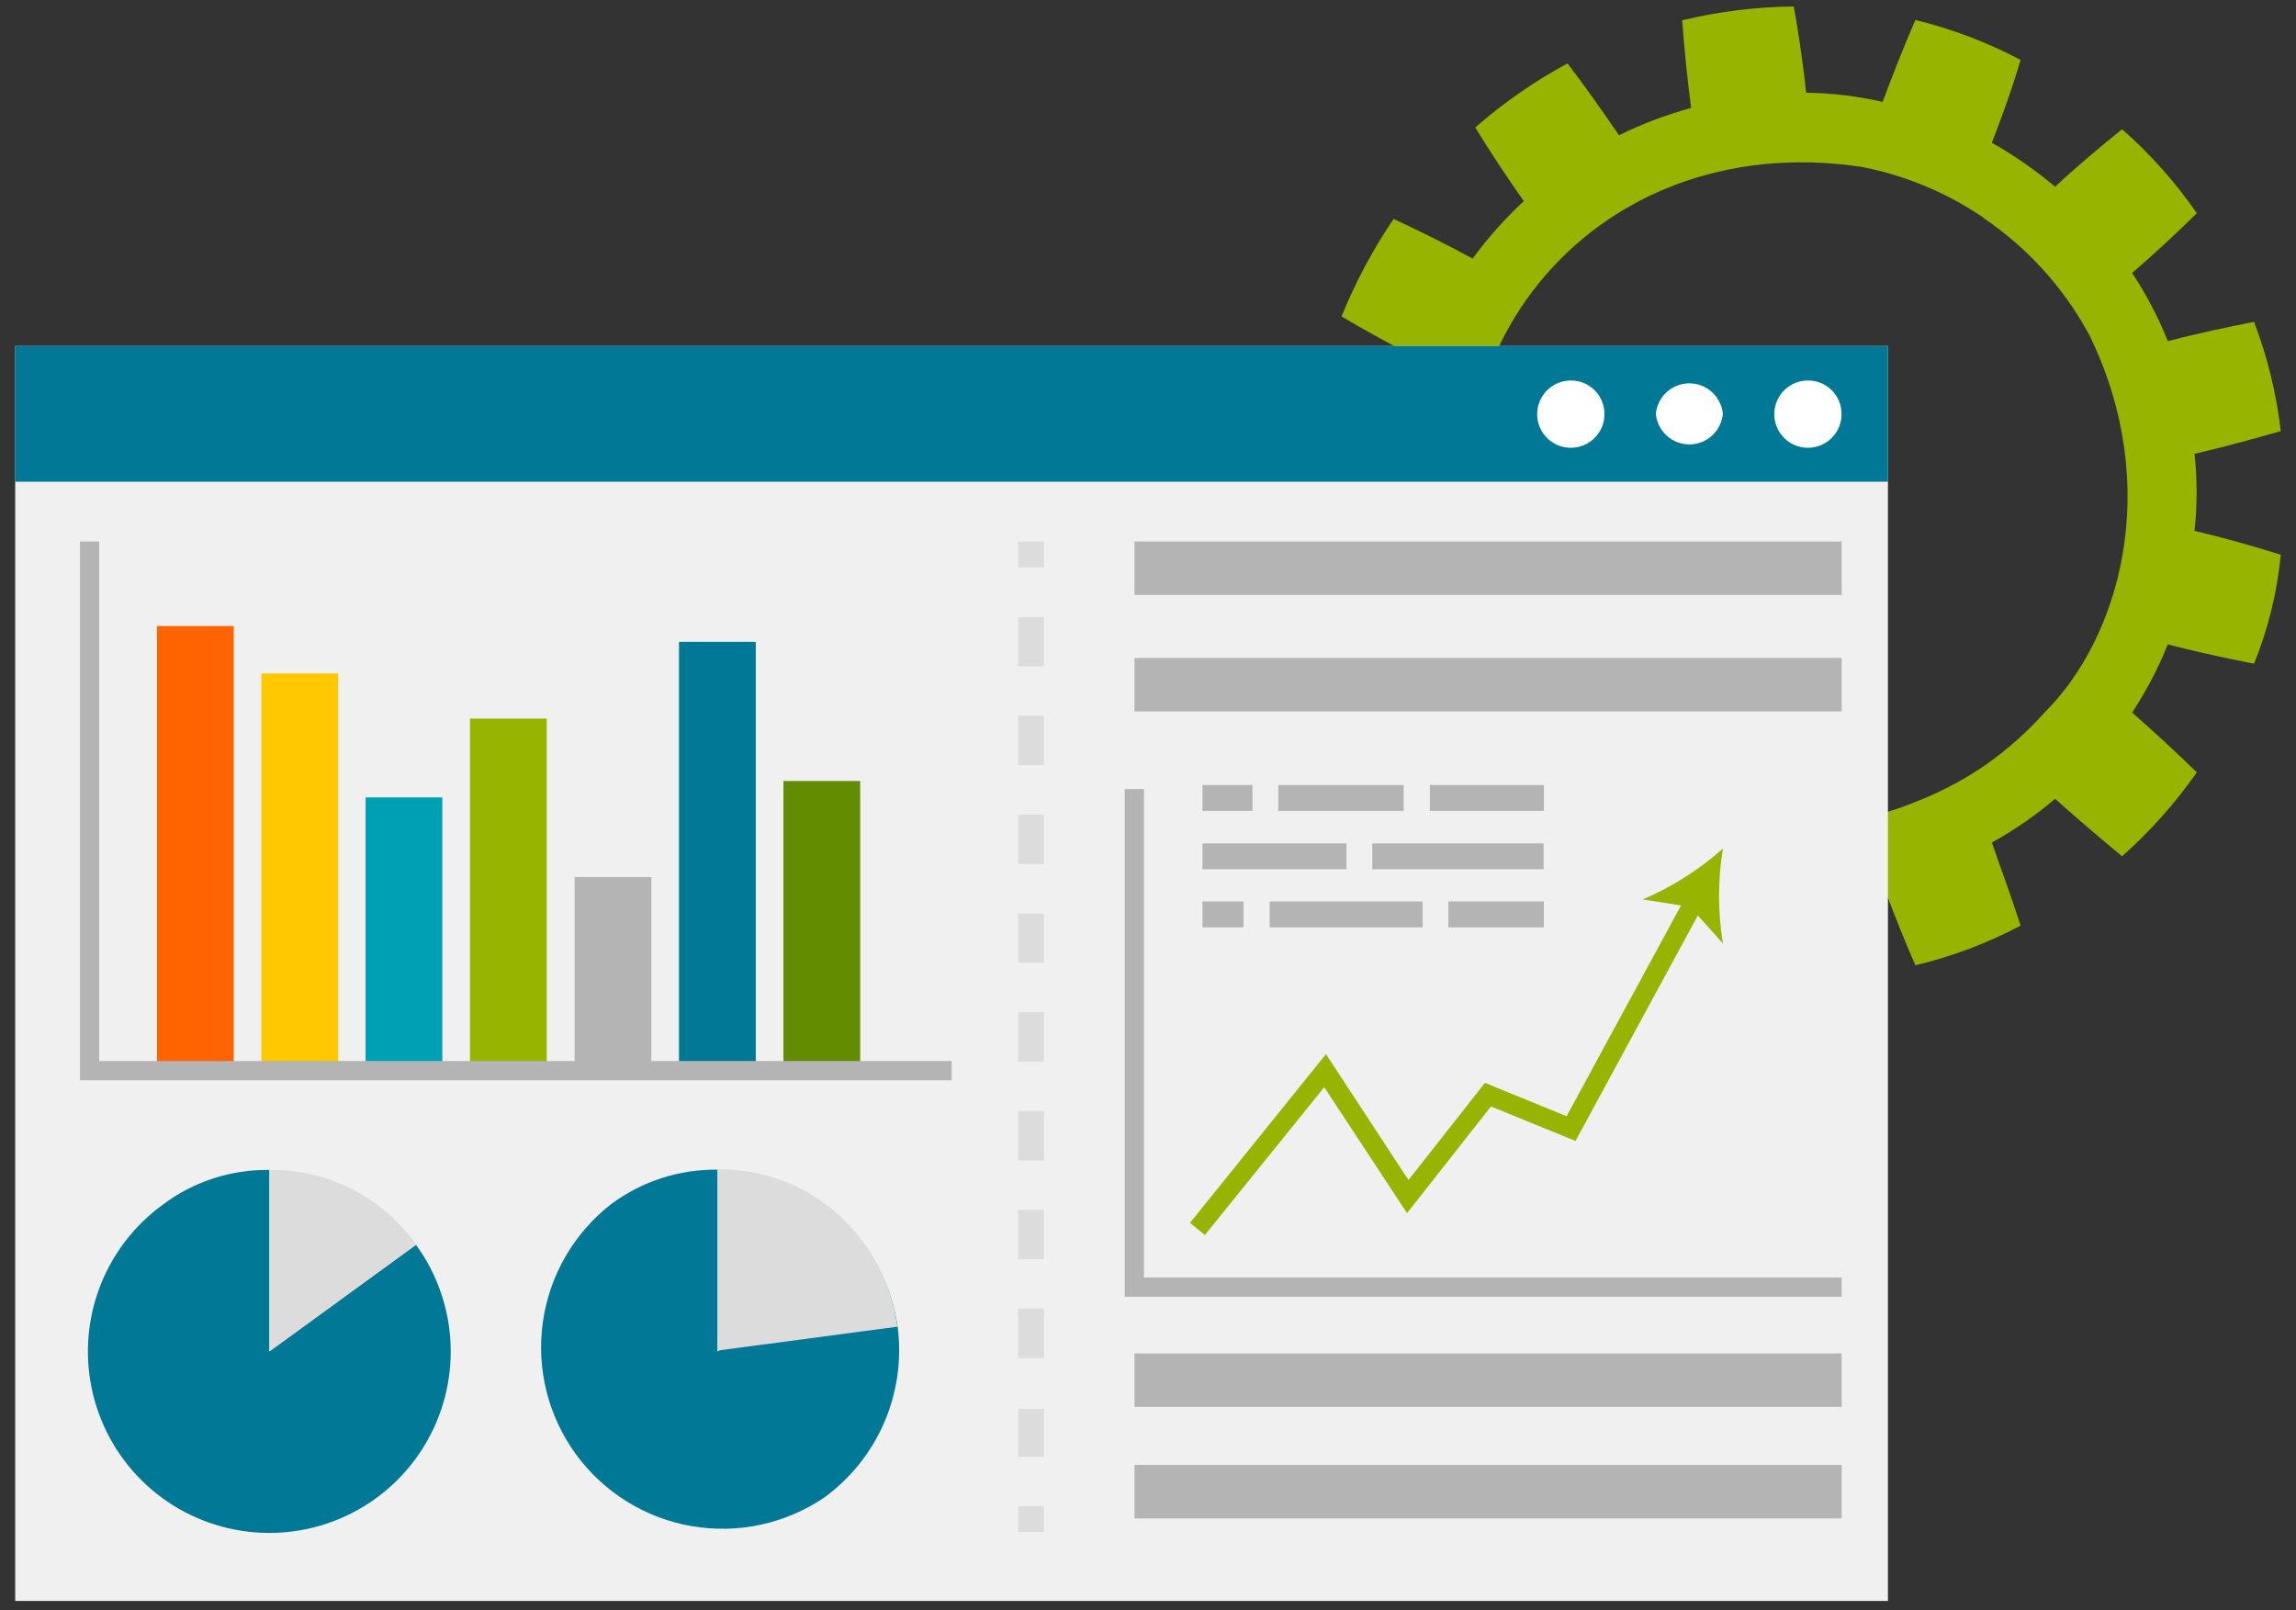 <svg width="144" height="101" viewBox="0 0 144 101" fill="none" xmlns="http://www.w3.org/2000/svg">
<rect x="0" y="0" width="144" height="101" fill="#333333" stroke="none"/>
<g id="Group 583">
<path id="Vector" d="M137.637 33.294C137.81 31.688 137.81 30.068 137.637 28.462C139.44 28.047 141.406 27.506 143.046 27.037C142.774 24.692 142.211 22.391 141.37 20.185C139.801 20.492 137.763 20.924 135.96 21.393C135.364 19.896 134.615 18.464 133.724 17.12C135.041 15.984 136.429 14.704 137.781 13.37C136.439 11.431 134.864 9.662 133.093 8.104C131.831 9.114 130.118 10.557 128.892 11.711C127.658 10.671 126.33 9.747 124.925 8.952C125.358 7.834 126.043 6.049 126.728 3.759C124.641 2.654 122.424 1.812 120.129 1.253C119.498 2.695 118.723 4.643 118.074 6.392C116.5 6.029 114.892 5.835 113.277 5.815C112.989 3.146 112.682 1.433 112.502 0.405C110.145 0.429 107.798 0.719 105.506 1.271C105.614 2.858 105.812 4.877 106.065 6.77C104.504 7.194 102.989 7.767 101.539 8.483C100.547 7.023 99.466 5.49 98.312 3.975C96.238 5.096 94.297 6.444 92.524 7.996C93.461 9.529 94.669 11.35 95.571 12.612C94.388 13.709 93.314 14.917 92.361 16.218C90.721 15.317 88.881 14.415 87.403 13.73C86.104 15.648 85.01 17.696 84.139 19.843C85.492 20.654 87.295 21.646 88.99 22.511C88.456 24.034 88.07 25.603 87.835 27.199C86.213 27.199 84.428 27.199 82.3 27.326C82.056 29.663 82.056 32.02 82.3 34.358C83.815 34.358 86.032 34.484 87.835 34.466C88.036 36.068 88.423 37.642 88.99 39.154C87.439 39.947 85.798 40.849 84.139 41.822C85.03 44.005 86.123 46.1 87.403 48.079C88.863 47.412 90.648 46.511 92.361 45.591C93.304 46.9 94.38 48.109 95.571 49.197C94.579 50.604 93.389 52.407 92.524 53.813C92.787 54.068 93.064 54.308 93.353 54.534C94.906 55.777 96.565 56.881 98.312 57.834C98.312 57.834 99.736 56.031 101.539 53.326C102.98 54.084 104.497 54.689 106.065 55.129C105.812 57.077 105.614 59.024 105.506 60.539C107.798 61.091 110.145 61.382 112.502 61.404C112.682 60.286 112.989 58.555 113.277 55.995C114.891 55.964 116.498 55.771 118.074 55.418C118.741 57.221 119.498 59.114 120.129 60.539C122.425 59.992 124.643 59.156 126.728 58.05C126.061 55.977 125.412 54.264 124.925 52.839C126.336 52.061 127.665 51.143 128.892 50.099C129.992 51.09 131.651 52.515 133.093 53.705C134.854 52.137 136.428 50.37 137.781 48.44C136.645 47.322 135.077 45.879 133.724 44.689C134.609 43.342 135.358 41.911 135.96 40.416C138.845 41.155 141.37 41.624 141.37 41.624C142.256 39.439 142.821 37.138 143.046 34.79C141.388 34.267 139.35 33.691 137.637 33.294ZM128.261 44.653C127.142 45.905 125.884 47.024 124.511 47.989C123.128 48.934 121.639 49.715 120.075 50.315C111.059 54.047 98.438 49.972 93.479 38.865C87.691 22.998 99.61 7.906 116.757 10.466C119.402 10.98 121.92 12.01 124.168 13.496C124.291 13.568 124.406 13.652 124.511 13.748C127.172 15.571 129.371 17.992 130.93 20.816C131.007 20.937 131.073 21.063 131.128 21.195C135.654 30.661 132.895 40.037 128.261 44.653Z" fill="#96B400"/>
<path id="Vector_2" d="M118.407 21.7H0.953V100.405H118.407V21.7Z" fill="#F0F0F0"/>
<path id="Vector_3" d="M118.407 21.7H0.953V30.211H118.407V21.7Z" fill="#007896"/>
<path id="Vector_4" d="M115.498 25.956C115.502 26.374 115.381 26.784 115.152 27.133C114.922 27.482 114.594 27.755 114.209 27.918C113.824 28.08 113.399 28.125 112.988 28.045C112.578 27.966 112.2 27.766 111.904 27.472C111.607 27.178 111.404 26.802 111.321 26.392C111.238 25.983 111.279 25.557 111.438 25.171C111.597 24.784 111.868 24.454 112.215 24.221C112.562 23.988 112.971 23.864 113.389 23.864C113.665 23.862 113.939 23.914 114.195 24.018C114.451 24.122 114.683 24.276 114.879 24.471C115.076 24.665 115.231 24.896 115.338 25.151C115.444 25.406 115.498 25.68 115.498 25.956Z" fill="white"/>
<path id="Vector_5" d="M108.053 25.956C108.004 26.479 107.762 26.966 107.373 27.32C106.985 27.674 106.478 27.871 105.952 27.871C105.426 27.871 104.92 27.674 104.531 27.32C104.142 26.966 103.9 26.479 103.852 25.956C103.9 25.432 104.142 24.946 104.531 24.592C104.92 24.237 105.426 24.041 105.952 24.041C106.478 24.041 106.985 24.237 107.373 24.592C107.762 24.946 108.004 25.432 108.053 25.956Z" fill="white"/>
<path id="Vector_6" d="M100.627 25.956C100.631 26.374 100.51 26.784 100.281 27.133C100.051 27.482 99.723 27.755 99.338 27.918C98.953 28.08 98.528 28.125 98.117 28.045C97.707 27.966 97.329 27.766 97.032 27.472C96.736 27.178 96.533 26.802 96.45 26.392C96.367 25.983 96.408 25.557 96.567 25.171C96.726 24.784 96.996 24.454 97.344 24.221C97.691 23.988 98.1 23.864 98.518 23.864C98.794 23.862 99.068 23.914 99.324 24.018C99.58 24.122 99.812 24.276 100.008 24.471C100.205 24.665 100.36 24.896 100.466 25.151C100.573 25.406 100.627 25.68 100.627 25.956Z" fill="white"/>
<path id="Vector_7" d="M14.66 39.263H9.846V67.139H14.66V39.263Z" fill="#FF6400"/>
<path id="Vector_8" d="M21.207 42.237H16.393V67.156H21.207V42.237Z" fill="#FFC800"/>
<path id="Vector_9" d="M27.742 50.009H22.928V67.156H27.742V50.009Z" fill="#00A0B4"/>
<path id="Vector_10" d="M34.291 45.068H29.477V67.138H34.291V45.068Z" fill="#96B400"/>
<path id="Vector_11" d="M40.853 55.004H36.039V67.157H40.853V55.004Z" fill="#B4B4B4"/>
<path id="Vector_12" d="M47.4 40.254H42.586V67.156H47.4V40.254Z" fill="#007896"/>
<path id="Vector_13" d="M53.949 48.981H49.135V67.157H53.949V48.981Z" fill="#648C00"/>
<path id="Vector_14" d="M115.509 33.961H71.152V37.315H115.509V33.961Z" fill="#B4B4B4"/>
<path id="Vector_15" d="M115.509 41.264H71.152V44.617H115.509V41.264Z" fill="#B4B4B4"/>
<path id="Vector_16" d="M115.51 81.329H70.541V49.486H71.749V80.121H115.51V81.329Z" fill="#B4B4B4"/>
<path id="Vector_17" d="M75.57 77.452L74.633 76.695L83.162 66.11L88.336 74.008L93.133 67.913L98.253 70.005L105.772 56.157L106.854 56.734L98.812 71.556L93.511 69.392L88.246 76.082L83.053 68.184L75.57 77.452Z" fill="#96B400"/>
<path id="Vector_18" d="M108.058 53.218C107.733 55.188 107.733 57.198 108.058 59.168L106.002 56.878L103.027 56.409C104.867 55.626 106.566 54.548 108.058 53.218Z" fill="#96B400"/>
<path id="Vector_19" d="M115.509 84.881H71.152V88.235H115.509V84.881Z" fill="#B4B4B4"/>
<path id="Vector_20" d="M115.509 91.876H71.152V95.23H115.509V91.876Z" fill="#B4B4B4"/>
<path id="Vector_21" d="M59.686 67.751H5.016V33.961H6.224V66.543H59.686V67.751Z" fill="#B4B4B4"/>
<path id="Vector_22" d="M16.893 84.754L26.088 78.064C27.413 79.884 28.169 82.055 28.26 84.304C28.35 86.553 27.772 88.779 26.597 90.699C25.423 92.619 23.705 94.147 21.662 95.091C19.619 96.035 17.341 96.352 15.118 96.001C12.895 95.65 10.825 94.648 9.172 93.121C7.519 91.594 6.355 89.61 5.829 87.422C5.303 85.234 5.438 82.938 6.216 80.826C6.995 78.715 8.382 76.881 10.203 75.558C12.127 74.106 14.482 73.338 16.893 73.376V84.754Z" fill="#007896"/>
<path id="Vector_23" d="M16.904 84.755V73.377C18.703 73.35 20.481 73.763 22.084 74.58C23.687 75.397 25.066 76.594 26.1 78.065L16.904 84.755Z" fill="#DCDCDC"/>
<path id="Vector_24" d="M51.704 93.914C49.26 95.573 46.267 96.217 43.358 95.709C40.448 95.201 37.85 93.582 36.112 91.194C34.375 88.805 33.634 85.835 34.047 82.91C34.46 79.986 35.994 77.337 38.325 75.522C40.255 74.083 42.607 73.322 45.014 73.359V84.754L54.21 78.065C55.318 79.594 56.036 81.37 56.302 83.24C56.56 85.267 56.269 87.327 55.461 89.205C54.652 91.082 53.355 92.708 51.704 93.914Z" fill="#007896"/>
<path id="Vector_25" d="M54.198 78.029L45.002 84.755V73.395C46.796 73.363 48.57 73.769 50.172 74.576C51.775 75.383 53.156 76.569 54.198 78.029Z" fill="#DCDCDC"/>
<path id="Vector_26" d="M56.285 83.204L45.016 84.701V73.341C46.813 73.313 48.589 73.724 50.192 74.538C51.794 75.352 53.174 76.544 54.211 78.011C55.315 79.547 56.027 81.33 56.285 83.204Z" fill="#DCDCDC"/>
<path id="Vector_27" d="M65.474 33.961H63.852V35.584H65.474V33.961Z" fill="#DCDCDC"/>
<path id="Vector_28" d="M65.474 91.372H63.852V88.361H65.474V91.372ZM65.474 85.169H63.852V82.068H65.474V85.169ZM65.474 78.966H63.852V75.883H65.474V78.966ZM65.474 72.782H63.852V69.68H65.474V72.782ZM65.474 66.579H63.852V63.478H65.474V66.579ZM65.474 60.376H63.852V57.293H65.474V60.376ZM65.474 54.192H63.852V51.09H65.474V54.192ZM65.474 47.989H63.852V44.888H65.474V47.989ZM65.474 41.786H63.852V38.703H65.474V41.786Z" fill="#DCDCDC"/>
<path id="Vector_29" d="M65.474 94.455H63.852V96.078H65.474V94.455Z" fill="#DCDCDC"/>
<path id="Vector_30" d="M96.832 49.233H89.674V50.856H96.832V49.233Z" fill="#B4B4B4"/>
<path id="Vector_31" d="M88.033 49.233H80.172V50.856H88.033V49.233Z" fill="#B4B4B4"/>
<path id="Vector_32" d="M78.552 49.233H75.414V50.856H78.552V49.233Z" fill="#B4B4B4"/>
<path id="Vector_33" d="M96.813 52.894H86.066V54.516H96.813V52.894Z" fill="#B4B4B4"/>
<path id="Vector_34" d="M84.448 52.894H75.414V54.516H84.448V52.894Z" fill="#B4B4B4"/>
<path id="Vector_35" d="M96.826 56.536H90.84V58.159H96.826V56.536Z" fill="#B4B4B4"/>
<path id="Vector_36" d="M89.225 56.536H79.633V58.159H89.225V56.536Z" fill="#B4B4B4"/>
<path id="Vector_37" d="M77.993 56.536H75.414V58.159H77.993V56.536Z" fill="#B4B4B4"/>
</g>
</svg>
